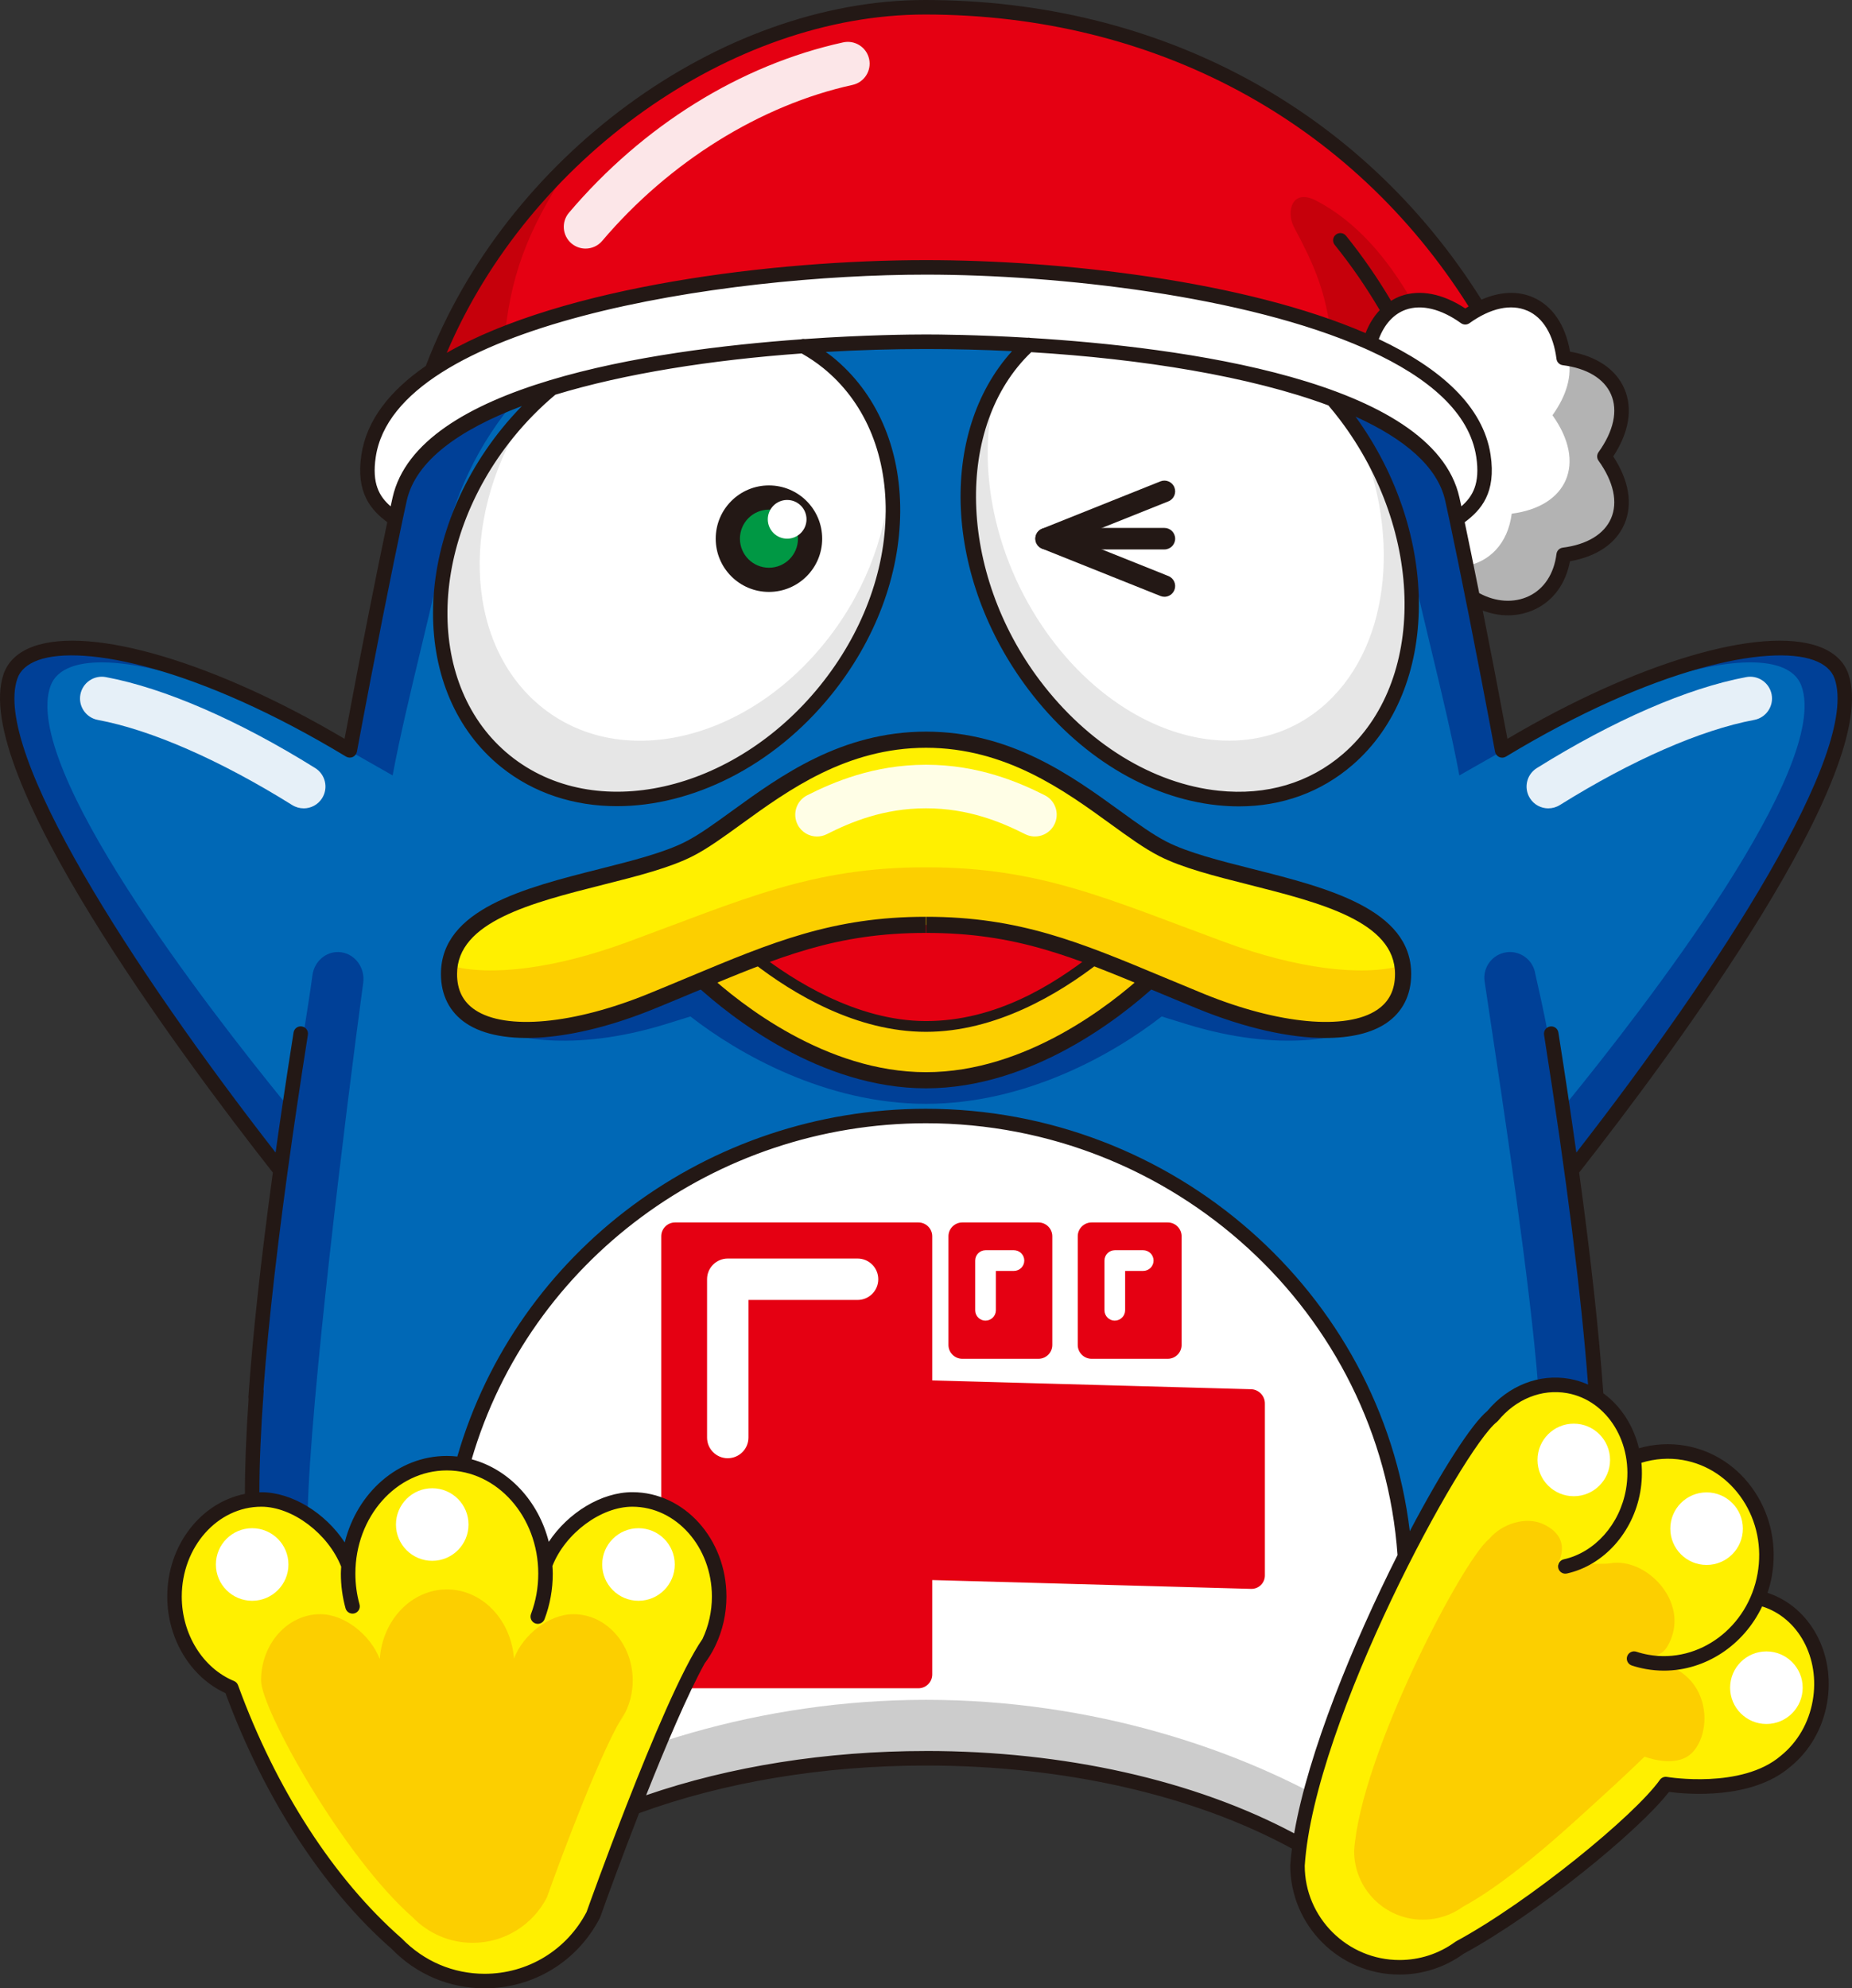 <?xml version="1.0" encoding="UTF-8"?>
<svg id="_レイヤー_2" data-name="レイヤー 2" xmlns="http://www.w3.org/2000/svg" viewBox="0 0 745.32 800">
  <rect x="0" y="0" width="745.32" height="800" fill="#333333" stroke="none"/>
  <defs>
    <style>
      .cls-1 {
        fill: #c6000b;
      }

      .cls-1, .cls-2, .cls-3, .cls-4, .cls-5, .cls-6, .cls-7, .cls-8, .cls-9, .cls-10, .cls-11, .cls-12, .cls-13 {
        stroke-width: 0px;
      }

      .cls-2 {
        fill: #0068b6;
      }

      .cls-3 {
        fill: #231815;
      }

      .cls-4 {
        fill: #e6e6e6;
      }

      .cls-5 {
        fill: #004097;
      }

      .cls-6 {
        opacity: .9;
      }

      .cls-6, .cls-8 {
        fill: #fff;
      }

      .cls-7 {
        fill: #009844;
      }

      .cls-9 {
        fill: #e50012;
      }

      .cls-10 {
        fill: #ccc;
      }

      .cls-11 {
        fill: #fff000;
      }

      .cls-12 {
        fill: #fccf00;
      }

      .cls-13 {
        fill: #b3b3b3;
      }
    </style>
  </defs>
  <g id="_キャラクター紹介" data-name="キャラクター紹介">
    <g>
      <path class="cls-2" d="M372.66,137.49c-80.38,0-201.04,14.97-211.82,63.32-.42,1.9-1.01,4.61-1.74,8.05-3.56,16.79-10.49,50.92-18.34,93.06-71.18-43.04-129.08-51.25-136.54-29.85-13.66,39.24,80.01,162.47,108.63,198.88-7.28,52.98-12.13,102.12-11.26,134.79,2.51,93.45,93.87,134.64,111.63,141.78,38.93-24.57,95.9-40.08,159.43-40.08s120.5,15.52,159.43,40.08c17.75-7.13,109.12-48.32,111.63-141.78.88-32.67-3.98-81.81-11.26-134.79,28.62-36.4,122.29-159.64,108.63-198.88-7.46-21.41-65.36-13.2-136.54,29.85-7.85-42.13-14.77-76.27-18.34-93.06-.73-3.44-1.31-6.15-1.74-8.05-10.78-48.35-131.44-63.32-211.82-63.32Z"/>
      <path class="cls-6" d="M623.12,325.25c-2.92,0-5.79-1.46-7.44-4.13-2.56-4.11-1.31-9.51,2.8-12.08,30.77-19.2,60.7-32.2,84.27-36.61,4.77-.89,9.33,2.25,10.23,7,.89,4.76-2.25,9.34-7.01,10.23-21.48,4.02-49.26,16.18-78.22,34.25-1.44.9-3.05,1.33-4.63,1.33Z"/>
      <path class="cls-5" d="M618.96,557.02c-3.22-40.87-13.37-108.22-20.8-157.54l-.69-4.58c-.84-5.62,3.04-10.88,8.66-11.73,2.71-.42,5.43.27,7.65,1.9,2.23,1.64,3.67,4.04,4.1,6.86.04.17,4.06,17.64,5.04,24.15l.39-.06h0c9.3,58.88,15.35,107.4,17.99,144.32-3.09-1.77-6.45-3.03-10.01-3.66-4.15-.73-8.32-.58-12.33.33Z"/>
      <path class="cls-5" d="M730.59,263.77c4.99,1.8,8.21,4.7,9.57,8.63,13.23,37.98-76.71,157.41-107.05,196.15-1.09-7.85-2.26-15.97-3.5-24.3l.35.29c32.5-39.82,106.8-135.95,95.02-168.55-1.28-3.54-4.13-6.14-8.48-7.72-15.76-5.72-49.66,2.77-87.55,21.04,48.5-25.26,85.2-31.47,101.64-25.54Z"/>
      <path class="cls-5" d="M603.84,302.57c-.86.5-1.73.99-2.6,1.5l-13.94,7.93c-2.77-15.09-7.46-34.61-11.62-51.92-2.6-10.83-5.06-21.06-6.83-29.28l-.44.1c-2.38-21.82-11.03-44.46-25.99-64.25-1.08-1.43-2.2-2.83-3.33-4.22,23.7,9.31,40.71,21.88,44.45,38.61,2.44,10.95,10.56,50.06,20.06,101.08.03.18.12.33.24.46Z"/>
      <path class="cls-6" d="M122.21,325.25c2.92,0,5.78-1.46,7.44-4.13,2.56-4.11,1.31-9.51-2.79-12.08-30.77-19.2-60.7-32.2-84.28-36.61-4.76-.89-9.34,2.25-10.23,7-.89,4.76,2.25,9.34,7.01,10.23,21.48,4.02,49.26,16.18,78.22,34.25,1.44.9,3.05,1.33,4.63,1.33Z"/>
      <path class="cls-5" d="M14.73,263.77c-4.99,1.8-8.21,4.7-9.58,8.63-13.23,37.98,76.71,157.41,107.06,196.15,1.09-7.85,2.25-15.97,3.49-24.3l-.35.29c-32.5-39.82-106.81-135.95-95.02-168.55,1.28-3.54,4.13-6.14,8.48-7.72,15.76-5.72,49.66,2.77,87.55,21.04-48.51-25.26-85.2-31.47-101.64-25.54Z"/>
      <path class="cls-5" d="M141.48,302.57c.86.5,1.74.99,2.6,1.5l13.93,7.93c2.78-15.09,7.46-34.61,11.62-51.92,2.6-10.83,5.06-21.06,6.83-29.28l.44.1c2.38-21.82,11.03-44.46,25.99-64.25,1.09-1.43,2.2-2.83,3.33-4.22-23.7,9.31-40.71,21.88-44.44,38.61-2.45,10.95-10.56,50.06-20.07,101.08-.03.18-.12.33-.24.46Z"/>
      <path class="cls-9" d="M551.25,138.18c4.95-17.83,20.94-23.09,38.44-10.53,1.83-1.32,3.64-2.37,5.43-3.3v-.06C548.83,48.96,468.07,2.92,372.25,2.92c-84.49,0-167.79,64.56-198.41,145.98h.47c44.22-29.34,134.68-41.33,198.35-41.33,55.27,0,130.73,9.04,178.6,30.63v-.02Z"/>
      <path class="cls-8" d="M531.37,747.06c21.71-30.7,34.46-67.97,34.46-108.18,0-104.86-86.48-189.85-193.17-189.85s-193.17,85-193.17,189.85c0,40.22,12.76,77.49,34.46,108.18,38.91-24.3,95.57-39.62,158.71-39.62s119.8,15.32,158.71,39.62Z"/>
      <path class="cls-10" d="M202.97,729.57c3.35,6.03,7.01,11.87,10.99,17.49,38.91-24.3,95.57-39.62,158.71-39.62s119.8,15.32,158.71,39.62c3.97-5.62,7.63-11.46,10.99-17.49-42.17-25.62-102.54-45.64-169.69-45.64s-127.52,20.02-169.69,45.64Z"/>
      <path class="cls-8" d="M597,183.41c-8.25-54.74-139.88-75.84-224.34-75.84s-216.09,21.1-224.33,75.84c-2.26,15.03,4.14,20.79,10.78,25.45h0c.73-3.43,1.31-6.14,1.74-8.04,10.78-48.35,131.44-63.32,211.82-63.32s201.04,14.97,211.82,63.32c.42,1.9,1.01,4.61,1.74,8.04h0c6.64-4.66,13.04-10.42,10.78-25.45Z"/>
      <path class="cls-8" d="M597,183.41c2.27,15.03-4.14,20.79-10.78,25.45h0c1.57,7.44,3.81,18.28,6.5,31.69h0c14.85,9.05,33.99,3.02,36.58-17.31,22.42-2.85,30.24-20.31,16.4-39.6,13.84-19.29,6.02-36.75-16.4-39.6-2.85-22.43-20.32-30.24-39.6-16.4-17.49-12.56-33.49-7.29-38.44,10.53h0c25.29,11.4,42.89,26.31,45.74,45.23Z"/>
      <path class="cls-11" d="M707.53,642.86h-.04c1.19-2.91,2.12-5.99,2.69-9.22,4.1-23.23-10.41-45.2-32.41-49.07-6.66-1.17-13.24-.55-19.29,1.53l-1.09.51v.22c-2.14-14.7-12.27-26.72-26.26-29.19-11.58-2.04-22.93,2.95-30.5,12.14-15.42,11.99-74.74,123.43-78.47,180.71,0,22.67,18.37,41.05,41.04,41.05,9.02,0,17.37-2.91,24.14-7.85h0c30.46-16.47,72.66-51.26,83.02-65.86,0,0,31.27,5.39,48.21-9.18,6.91-5.56,12.05-13.94,13.8-23.87,3.47-19.66-7.6-38.13-24.85-41.92Z"/>
      <g>
        <path class="cls-9" d="M375.17,673.73c0,3.05-2.49,5.55-5.55,5.55h-97.96c-3.05,0-5.55-2.5-5.55-5.55v-176.32c0-3.05,2.5-5.55,5.55-5.55h97.96c3.05,0,5.55,2.5,5.55,5.55v176.32Z"/>
        <path class="cls-9" d="M509.04,633.89c0,3.05-2.5,5.48-5.55,5.4l-130.6-3.61c-3.05-.09-5.55-2.65-5.55-5.71v-69.22c0-3.05,2.49-5.48,5.55-5.4l130.6,3.61c3.05.08,5.55,2.65,5.55,5.7v69.22Z"/>
        <path class="cls-9" d="M423.49,541.16c0,3.06-2.5,5.55-5.55,5.55h-30.69c-3.05,0-5.55-2.5-5.55-5.55v-43.75c0-3.05,2.5-5.55,5.55-5.55h30.69c3.05,0,5.55,2.5,5.55,5.55v43.75Z"/>
        <path class="cls-9" d="M475.52,541.16c0,3.06-2.5,5.55-5.55,5.55h-30.69c-3.05,0-5.55-2.5-5.55-5.55v-43.75c0-3.05,2.5-5.55,5.55-5.55h30.69c3.05,0,5.55,2.5,5.55,5.55v43.75Z"/>
        <path class="cls-8" d="M292.88,586.73c-4.6,0-8.33-3.73-8.33-8.33v-63.69c0-4.6,3.73-8.33,8.33-8.33h52.24c4.6,0,8.33,3.72,8.33,8.33s-3.73,8.33-8.33,8.33h-43.91v55.35c0,4.59-3.73,8.33-8.33,8.33Z"/>
        <path class="cls-8" d="M396.61,531.36c-2.3,0-4.16-1.87-4.16-4.16v-20c0-2.3,1.87-4.17,4.16-4.17h11.43c2.3,0,4.17,1.87,4.17,4.17s-1.87,4.16-4.17,4.16h-7.26v15.83c0,2.3-1.87,4.16-4.17,4.16Z"/>
        <path class="cls-8" d="M448.64,531.36c-2.3,0-4.16-1.87-4.16-4.16v-20c0-2.3,1.86-4.17,4.16-4.17h11.43c2.3,0,4.17,1.87,4.17,4.17s-1.87,4.16-4.17,4.16h-7.27v15.83c0,2.3-1.87,4.16-4.17,4.16Z"/>
      </g>
      <g>
        <path class="cls-11" d="M285.13,661.14l-3.93,6.46c1.5-1.99,2.8-4.16,3.93-6.46Z"/>
        <path class="cls-11" d="M254.5,603.31c-14.48,0-29.78,12.15-35.08,26.17h-.02c-1.67-22.82-18.72-40.77-39.55-40.77s-37.89,17.95-39.56,40.77h-.17c-5.37-13.85-20.58-26.17-34.94-26.17-19.3,0-34.94,17.5-34.94,39.08,0,16.82,9.5,31.16,22.83,36.67,5.67,15.54,25.45,67,66.69,103.07,8.93,9.22,21.45,14.95,35.3,14.95,19.08,0,35.62-10.87,43.77-26.76,8.61-24.3,33.41-90.59,46.34-109.25,2.71-5.56,4.28-11.91,4.28-18.68,0-21.58-15.65-39.08-34.94-39.08Z"/>
        <path class="cls-11" d="M285.16,661.07s-.02.04-.04.07l.15-.24c-.04.05-.08.11-.11.17Z"/>
      </g>
      <path class="cls-12" d="M657.42,668.09c9.97-2.07,11.97-1.9,14.57-7.48,7.72-16.54-9.69-33.99-23.82-31.64-4.5.75-17.52-.61-21.6.79,0,0,7.06-10.49-5.28-16.42-7.13-3.43-16.95-.26-22.05,5.93-10.39,8.07-51.77,86.94-54.28,125.49,0,15.26,12.38,27.63,27.65,27.63,6.08,0,11.7-1.96,16.26-5.28h0c20.51-11.09,46-35.39,55.92-44.33,8.89-8.03,17.05-15.98,17.05-15.98,0,0,10.47,4.07,17.14,0,11.48-7,11.58-39.75-21.55-38.72Z"/>
      <g>
        <path class="cls-12" d="M251.71,688.89s-.01.03-.02.04l.1-.16s-.05.08-.08.12Z"/>
        <path class="cls-12" d="M251.69,688.94l-2.68,4.41c1.02-1.36,1.91-2.84,2.68-4.41Z"/>
        <path class="cls-12" d="M230.79,649.47c-9.88,0-20.32,8.29-23.94,17.86h-.01c-1.14-15.57-12.78-27.82-26.99-27.82s-25.86,12.25-27,27.82h-.11c-3.67-9.45-14.04-17.86-23.84-17.86-13.17,0-23.84,11.94-23.84,26.67,0,11.48,32.94,70.75,61.08,95.36,6.1,6.29,14.64,10.2,24.09,10.2,13.02,0,24.31-7.42,29.86-18.26,5.88-16.58,22.8-61.82,31.62-74.55,1.85-3.79,2.92-8.13,2.92-12.75,0-14.73-10.67-26.67-23.84-26.67Z"/>
      </g>
      <path class="cls-6" d="M235.65,100.02c-2,0-4.02-.68-5.67-2.08-3.69-3.13-4.14-8.67-1.01-12.35,29.82-35.13,69.02-59.47,110.36-68.54,4.73-1.03,9.4,1.96,10.44,6.68,1.04,4.73-1.96,9.4-6.68,10.44-37.07,8.13-73.8,31-100.75,62.76-1.73,2.04-4.2,3.09-6.69,3.09Z"/>
      <path class="cls-8" d="M116.08,629.48c0,8.06-6.53,14.6-14.6,14.6s-14.6-6.54-14.6-14.6,6.54-14.6,14.6-14.6,14.6,6.53,14.6,14.6Z"/>
      <path class="cls-8" d="M188.55,613.4c0,8.06-6.53,14.6-14.6,14.6s-14.6-6.54-14.6-14.6,6.53-14.6,14.6-14.6,14.6,6.54,14.6,14.6Z"/>
      <path class="cls-8" d="M271.55,629.48c0,8.06-6.54,14.6-14.6,14.6s-14.6-6.54-14.6-14.6,6.53-14.6,14.6-14.6,14.6,6.53,14.6,14.6Z"/>
      <path class="cls-8" d="M647.95,587.41c0,8.06-6.54,14.6-14.6,14.6s-14.6-6.54-14.6-14.6,6.54-14.6,14.6-14.6,14.6,6.54,14.6,14.6Z"/>
      <path class="cls-8" d="M701.4,615.06c0,8.06-6.53,14.6-14.6,14.6s-14.6-6.54-14.6-14.6,6.54-14.6,14.6-14.6,14.6,6.53,14.6,14.6Z"/>
      <path class="cls-8" d="M725.47,679.05c0,8.06-6.53,14.6-14.6,14.6s-14.6-6.54-14.6-14.6,6.53-14.6,14.6-14.6,14.6,6.54,14.6,14.6Z"/>
      <path class="cls-8" d="M416.23,275.65c35.07,46.44,91.59,59.81,126.22,29.87,34.64-29.94,34.27-91.86-.81-138.3-1.81-2.38-3.66-4.68-5.57-6.89-33.68-12.55-79.75-19.09-122.2-21.6-33.07,30.43-32.19,91.18,2.36,136.92Z"/>
      <path class="cls-5" d="M554.05,410.18c-14.32,7.78-41.45,4.67-70.84-7.32-8.4-3.43-16.11-6.68-23.4-9.71l-.04.46c-15.97,14.78-48.98,24.93-87.11,24.93s-71.61-10.3-87.45-25.26c-7.19,2.99-14.8,6.2-23.09,9.58-29.38,11.99-56.5,15.1-70.82,7.33h-.04c12.02,8.36,39.73,13.17,76.18,2.02,3.6-1.1,7.07-2.18,10.42-3.23h0c19.2,14.98,54.48,35.15,94.82,35.15s75.62-20.18,94.83-35.15h0c3.35,1.04,6.82,2.12,10.42,3.22,36.45,11.15,64.16,6.34,76.19-2l-.07-.02Z"/>
      <path class="cls-1" d="M551.25,138.18c2.76-9.94,8.96-15.96,16.93-17.18h0c-9.94-17.35-22.71-32.16-38.6-40.32-9.67-4.97-12.05,4.43-8.86,10.67,7.79,14.44,12.26,24.86,14.51,40.41h0c5.61,2.01,10.96,4.15,16.01,6.42h0Z"/>
      <path class="cls-1" d="M231.61,63.29c-25.35,23.96-45.68,53.46-57.77,85.61h.47c8.21-5.44,18.03-10.29,28.96-14.58h0c2.76-26.71,10.98-45.45,28.33-71.03Z"/>
      <path class="cls-8" d="M204.23,174.28c-35.81,44.31-36.18,103.4-.82,131.97,35.36,28.57,93.05,15.81,128.86-28.5,35.81-44.31,36.18-103.4.82-131.97-3.08-2.49-6.33-4.66-9.72-6.53-34.79,2.46-71.32,7.66-100.98,16.66-6.47,5.34-12.58,11.47-18.16,18.38Z"/>
      <path class="cls-4" d="M204.24,174.29c-35.81,44.31-36.18,103.4-.82,131.97,35.36,28.57,93.05,15.81,128.86-28.5,21.9-27.1,30.52-59.73,25.84-87.52-.6,22.11-8.78,45.82-24.52,66.24-32.45,42.1-84.72,54.22-116.75,27.08-30.47-25.82-31.66-77.87-3.77-119.12-3.07,3.09-6.02,6.37-8.83,9.86Z"/>
      <path class="cls-4" d="M416.23,275.65c35.08,46.44,91.58,59.81,126.22,29.87,29.33-25.36,33.55-73.65,12.85-116.06l-10.02-17.17s-.04-.07-.07-.1c18.69,40.37,14.98,86.47-11.3,110.64-30.92,28.45-81.39,15.74-112.72-28.38-22.37-31.52-28.93-70.53-19.58-100.62-19.8,32.72-14.89,82.74,14.63,121.82Z"/>
      <path class="cls-13" d="M592.71,240.55c14.85,9.05,33.99,3.02,36.58-17.31,22.42-2.85,30.24-20.31,16.4-39.6,13.43-18.72,6.42-35.67-14.49-39.27,1.44,6.57-.52,14.47-6.43,22.71,13.84,19.29,6.02,36.74-16.4,39.6-1.56,12.29-9.18,19.36-18.24,21.02h0c.81,3.96,1.67,8.24,2.59,12.84h0Z"/>
      <path class="cls-5" d="M117.51,445.31s0-.01,0-.02l.4.05c1.31-10.72,3.02-21.54,4.67-32.01,1.18-7.5,2.31-14.59,3.16-20.96.4-2.96,1.9-5.55,4.21-7.29,2.16-1.62,4.8-2.31,7.44-1.92,5.64.83,9.58,6.33,8.78,12.26-7.35,54.44-21.31,167.89-22.36,213.1-5.9-3.86-12.47-6.18-18.64-6.18-.91,0-1.8.08-2.69.15-.24-34.24,5.09-89.96,15.03-157.18Z"/>
      <g>
        <path class="cls-3" d="M330.88,216.74c0,11.83-9.59,21.42-21.43,21.42s-21.42-9.59-21.42-21.42,9.59-21.43,21.42-21.43,21.43,9.59,21.43,21.43Z"/>
        <path class="cls-7" d="M321.14,216.74c0,6.45-5.23,11.69-11.68,11.69s-11.68-5.23-11.68-11.69,5.23-11.69,11.68-11.69,11.68,5.23,11.68,11.69Z"/>
        <path class="cls-8" d="M324.57,208.95c0,4.3-3.49,7.79-7.79,7.79s-7.79-3.49-7.79-7.79,3.49-7.79,7.79-7.79,7.79,3.49,7.79,7.79Z"/>
      </g>
      <g>
        <path class="cls-3" d="M468.6,240.11c-.54,0-1.08-.1-1.6-.31l-47.61-19.04c-1.64-.66-2.72-2.25-2.72-4.02s1.08-3.36,2.72-4.02l47.61-19.04c2.22-.88,4.74.19,5.62,2.41.89,2.22-.19,4.74-2.41,5.63l-37.57,15.02,37.57,15.03c2.22.89,3.3,3.41,2.41,5.63-.68,1.69-2.3,2.72-4.02,2.72Z"/>
        <path class="cls-3" d="M468.6,221.07h-47.61c-2.39,0-4.33-1.94-4.33-4.33s1.94-4.33,4.33-4.33h47.61c2.39,0,4.33,1.94,4.33,4.33s-1.94,4.33-4.33,4.33Z"/>
      </g>
      <path class="cls-12" d="M372.45,335.8l-5.35,1.74-79.82,25.99-27.73,9.03,21.2,20.02c18.43,17.41,53.56,42.07,91.91,42.07s73.48-24.66,91.91-42.07l21.24-20.06-27.79-9-80.22-25.99-5.35-1.73h0Z"/>
      <path class="cls-9" d="M452.68,375.66c-14.34,13.55-45.75,37.34-80.02,37.34s-65.68-23.79-80.02-37.34l79.82-25.99,80.22,25.99Z"/>
      <path class="cls-11" d="M372.74,372.11c42.33,0,67.32,13.14,110.46,30.74,43.14,17.6,81.45,16.09,81.45-10.96,0-34.5-68.42-35.85-96.74-50.38-21.22-10.88-50-43.9-95.33-43.9h.17c-45.33,0-74.11,33.01-95.33,43.9-28.33,14.52-96.74,15.88-96.74,50.38,0,27.06,38.3,28.57,81.44,10.96,43.14-17.6,68.13-30.74,110.46-30.74"/>
      <path class="cls-6" d="M328.81,336.58c-3.2,0-6.29-1.76-7.83-4.82-2.18-4.32-.45-9.59,3.87-11.78,10.42-5.26,26.68-12.25,47.69-12.29.04,0,.08,0,.12,0,.04,0,.08,0,.12,0,21,.04,37.25,7.02,47.67,12.28,4.32,2.18,6.06,7.45,3.87,11.77-2.18,4.32-7.45,6.06-11.77,3.88-9.58-4.84-22.77-10.39-39.89-10.4-17.13.01-30.33,5.57-39.91,10.41-1.27.64-2.61.94-3.95.94Z"/>
      <path class="cls-12" d="M262.12,402.86c43.14-17.6,68.13-30.74,110.46-30.74h.17c42.33,0,67.32,13.14,110.46,30.74,43.14,17.6,81.45,16.09,81.45-10.96,0-1.19-.1-2.34-.26-3.46-16.48,4.69-42.98,1.11-71.4-9.34-46.96-17.26-74.16-30.14-120.23-30.14h-.19c-46.07,0-73.28,12.88-120.23,30.14-28.42,10.45-54.91,14.02-71.4,9.34-.16,1.12-.26,2.26-.26,3.46,0,27.06,38.3,28.57,81.44,10.96Z"/>
      <path class="cls-3" d="M711.32,640.89c.72-2.17,1.32-4.41,1.74-6.74,2.11-11.98-.32-24.02-6.86-33.91-6.56-9.94-16.48-16.53-27.91-18.55-6.21-1.09-12.63-.73-18.72,1.02-2.18-9.09-7.25-16.97-14.33-22.12-1.74-24.57-5-54.3-9.72-88.8,37.74-48.08,121.95-161.58,108.33-200.67-1.75-5.02-5.88-8.83-11.94-11.01-23.39-8.43-73.39,6.48-125.26,37.16-3.54-18.94-6.94-36.5-9.94-51.61,3.31,1.23,6.72,1.92,10.07,1.92,3.86,0,7.64-.82,11.09-2.48,7.36-3.54,12.26-10.34,13.96-19.28,10.75-1.87,18.47-7.1,21.86-14.88,3.49-8.01,1.9-17.64-4.46-27.29,6.36-9.65,7.95-19.28,4.46-27.29-3.39-7.77-11.1-13.01-21.84-14.88-1.87-10.74-7.1-18.45-14.88-21.84-6.2-2.7-13.38-2.32-20.77.92C548.08,43.92,466.62,0,372.25,0c-82.75,0-168.98,63.25-200.88,147.22-14.35,9.89-23.82,21.73-25.93,35.75-2.31,15.34,3.85,22.23,10.41,27.14-3.89,18.45-10.26,50.16-17.18,87.16-51.87-30.68-101.87-45.59-125.26-37.16-6.06,2.18-10.18,5.99-11.94,11.01-13.61,39.1,70.59,152.59,108.33,200.67-4.81,35.15-8.11,65.42-9.82,90.17-.02.3,0,.58.07.86-1.01,14.68-1.51,27.5-1.48,38.25-17.74,3.48-31.26,20.66-31.26,41.32,0,16.98,9.36,32.41,23.43,38.85,15.62,42.32,39.41,78.89,66.91,102.93,9.9,10.21,23.18,15.84,37.4,15.84,19.63,0,37.4-10.86,46.37-28.35.06-.12.11-.24.16-.36,3.31-9.33,9.07-25,15.61-41.76,34.31-12.54,74.19-19.17,115.48-19.17,55.54,0,107.72,11.87,147.26,33.43-.3,2.3-.54,4.55-.68,6.7,0,24.24,19.72,43.97,43.96,43.97,9.32,0,18.22-2.88,25.75-8.33,29.66-16.09,70.48-49.4,82.71-65.16,7.12.94,33.23,3.3,48.75-10.05,7.76-6.24,13.03-15.34,14.85-25.64,3.53-20.02-6.87-38.83-23.94-44.4ZM614.65,124.99c6.33,2.76,10.5,9.66,11.74,19.42.17,1.32,1.2,2.36,2.53,2.53,9.76,1.24,16.66,5.41,19.42,11.75,2.84,6.52,1.06,14.78-5.03,23.25-.73,1.02-.73,2.39,0,3.41,6.08,8.47,7.87,16.73,5.03,23.25-2.76,6.33-9.66,10.51-19.42,11.75-1.32.17-2.36,1.21-2.53,2.53-1.01,7.99-4.94,14.01-11.05,16.95-6.04,2.9-13.44,2.42-20.04-1.19-2.27-11.35-4.26-21.02-5.84-28.52,6.57-4.9,12.73-11.79,10.41-27.14-2.95-19.54-20.16-34.85-44.99-46.54,2.23-5.97,6.02-10.13,10.87-11.84,6.36-2.23,14.24-.3,22.22,5.43,1.02.73,2.39.73,3.41,0,8.47-6.09,16.72-7.87,23.25-5.03ZM372.25,5.84c92.16,0,171.71,42.78,218.78,117.46-.45.27-.89.51-1.34.8-9.04-5.95-18.16-7.74-25.87-5.02-1.41.5-2.73,1.18-3.99,1.96-5.4-9.11-11.47-17.92-18.14-26.18-1.01-1.25-2.85-1.45-4.11-.44-1.26,1.01-1.46,2.85-.44,4.11,6.68,8.27,12.75,17.1,18.12,26.25-2.35,2.5-4.29,5.59-5.7,9.25-48.38-20.93-121.82-29.37-176.89-29.37-61.57,0-146.07,10.55-192.88,37.3C212.96,63.81,294.23,5.84,372.25,5.84ZM551.09,141.04c23.82,10.87,40.33,24.97,43.02,42.8,1.61,10.7-1.41,15.9-6,19.88-.3-1.38-.56-2.57-.78-3.55-10.56-47.34-112.48-60.55-172.66-64.21-.4-.11-.81-.14-1.22-.07-20.27-1.2-35.62-1.32-40.79-1.32-5.83,0-24.59.15-48.77,1.84-.51-.09-1.01-.06-1.49.11-60.8,4.36-154.32,18.42-164.41,63.67-.21.97-.48,2.16-.78,3.54-4.59-3.98-7.61-9.19-5.99-19.88,8.05-53.44,140.1-73.35,221.44-73.35,53.47,0,128.85,8.61,176.52,29.68l1.91.86ZM539.31,168.98c34.11,45.16,34.67,105.42,1.22,134.33-13.58,11.74-30.89,16.86-50.08,14.84-26.57-2.81-52.77-18.95-71.89-44.26-33-43.68-34.47-102.65-3.55-132.19,44.56,2.7,88.1,9.71,119.59,21.42,1.62,1.92,3.21,3.88,4.71,5.86ZM331.25,148.05c16.39,13.25,25.34,33.77,25.19,57.79-.15,24.27-9.54,49.15-26.45,70.07-34.74,42.99-90.7,55.58-124.75,28.07-34.05-27.51-33.48-84.87,1.26-127.86,5.13-6.35,10.85-12.15,16.99-17.3,28-8.54,63.01-14.01,99.13-16.61,3.02,1.71,5.93,3.66,8.63,5.84ZM106.11,559.96c.02-.3,0-.59-.07-.87,2.02-27.61,5.96-61.88,11.71-101.93l.07-.51c.43-3,.87-6.01,1.32-9.03l.28-1.94s0-.04.01-.06c1.44-9.73,2.94-19.51,4.48-29.29.25-1.6-.83-3.09-2.43-3.34-1.59-.26-3.09.84-3.34,2.43-1.54,9.76-3.04,19.53-4.48,29.25,0,.02,0,.05-.01.07l-.3,2.03c-.44,3.02-.88,6.04-1.32,9.06l-.07.51c-.36,2.49-.71,4.95-1.05,7.39C53.23,389.64-3.18,302.25,6.99,273.04c1.16-3.35,3.99-5.85,8.4-7.44,18-6.49,64.45,2.89,123.87,38.82.82.49,1.83.55,2.7.17.87-.39,1.5-1.19,1.68-2.13,7.43-39.92,14.33-74.16,18.31-92.93,0-.04.01-.07.02-.1.72-3.4,1.3-6.09,1.72-7.98,3.55-15.92,20.97-28.53,46.34-38.07-2.81,2.89-5.52,5.91-8.07,9.07-36.77,45.49-36.94,106.54-.39,136.08,13.27,10.72,29.56,15.84,46.71,15.84,30.11,0,62.83-15.79,86.25-44.78,17.73-21.94,27.59-48.12,27.75-73.7.16-25.83-9.56-47.98-27.36-62.37-.84-.68-1.74-1.28-2.61-1.92,13.47-.78,27.02-1.17,40.34-1.17,11.44,0,23.05.29,34.63.86-29.74,32.88-27.37,91.16,6.61,136.14,20.09,26.6,47.77,43.57,75.94,46.55,2.96.31,5.87.47,8.74.47,17.36,0,33.05-5.69,45.78-16.7,35.19-30.42,35.52-92.79,1.17-140.12,19.75,8.94,33.05,20.17,36.1,33.83.42,1.9,1,4.6,1.73,8.02,3.98,18.76,10.88,53.03,18.32,92.99.18.94.81,1.74,1.68,2.13.87.39,1.88.33,2.7-.17,59.41-35.93,105.85-45.32,123.87-38.82,4.41,1.59,7.23,4.09,8.4,7.44,10.17,29.2-46.24,116.6-103.93,190.69-2.14-15.23-4.54-31.32-7.23-48.3-.25-1.59-1.71-2.69-3.34-2.43-1.59.25-2.68,1.75-2.43,3.34,9.01,57.02,14.95,104.3,17.71,140.73-2.36-1.04-4.86-1.84-7.48-2.3-12.18-2.15-24.51,2.68-33.06,12.93-6.26,5.12-18.32,23.9-31.2,48.37-11.55-96.07-95.21-169.96-194.72-169.96-87.57,0-164.72,57.41-188.59,139.92-1.39-.15-2.8-.24-4.23-.24-19.6,0-36.11,14.77-41.08,34.81-7.74-11.79-21.17-20.21-33.59-20.21-.26,0-.5.04-.76.04,0-11.27.56-24.85,1.7-40.47ZM236.13,769.16c-7.99,15.42-23.71,25-41.08,25-12.62,0-24.42-4.99-33.38-14.23-27.19-23.78-50.59-59.96-65.87-101.87-.28-.77-.87-1.39-1.63-1.7-12.57-5.2-21.02-18.85-21.02-33.97,0-19.94,14.36-36.16,32.02-36.16,12.52,0,26.89,10.82,32.14,24.14-.05.92-.13,1.84-.13,2.77,0,4.76.63,9.45,1.88,13.96.43,1.56,2.03,2.47,3.6,2.04,1.55-.43,2.46-2.04,2.03-3.6-1.11-4-1.67-8.17-1.67-12.4,0-22.89,16.51-41.51,36.8-41.51s36.8,18.62,36.8,41.51c0,5.65-.98,11.12-2.93,16.26-.57,1.51.19,3.2,1.7,3.77.34.13.69.19,1.03.19,1.18,0,2.29-.72,2.73-1.89,2.2-5.81,3.31-11.97,3.31-18.33,0-1.04-.08-2.06-.14-3.08,5.22-13.18,19.53-23.83,32.16-23.83,17.66,0,32.02,16.22,32.02,36.16,0,5.99-1.32,11.84-3.79,17.06-8.19,11.85-20.51,41.17-30.43,66.55-.01.03-.02.06-.04.09-8.59,21.97-15.38,40.97-16.13,43.08ZM372.66,704.52c-40.03,0-78.81,6.15-112.63,17.8,8-20.14,16.77-40.74,23.54-53.02,1.64-2.18,3.07-4.52,4.26-7,.05-.09.09-.18.13-.28,2.86-6.01,4.39-12.76,4.39-19.64,0-23.16-16.98-42-37.86-42-12.52,0-25.93,8.31-33.64,19.98-4.15-16.4-16.05-29.19-31.03-33.21,23.32-79.75,98.03-135.21,182.83-135.21,99.61,0,182.85,76.27,189.77,173.74-17.83,35.37-35.97,79.5-41.59,111.98-40.15-21.38-92.55-33.15-148.18-33.15ZM729.51,684.27c-1.57,8.9-6.1,16.75-12.83,22.16-15.68,13.49-45.52,8.58-45.82,8.52-1.1-.19-2.22.27-2.87,1.19-10.15,14.31-52.57,49.04-82.03,64.97-.17.09-.33.2-.47.32-6.51,4.7-14.21,7.19-22.28,7.19-21.02,0-38.12-17.1-38.13-37.93,3.8-58.23,63.5-167.82,77.35-178.59.17-.13.32-.28.46-.45,7.2-8.76,17.57-12.91,27.74-11.12,16.34,2.88,26.97,20.27,23.72,38.78-2.48,14.03-12.53,25.32-25.03,28.09-1.57.35-2.56,1.91-2.22,3.48.35,1.57,1.9,2.58,3.49,2.22,14.77-3.27,26.63-16.45,29.51-32.78.7-4,.84-7.95.48-11.77,5.41-1.66,11.15-2.08,16.7-1.1,9.84,1.73,18.38,7.42,24.06,16.01,5.71,8.64,7.83,19.18,5.98,29.68-3.81,21.61-23.48,36.25-43.85,32.67-1.67-.29-3.33-.71-4.94-1.24-1.54-.5-3.18.34-3.69,1.86-.51,1.53.33,3.18,1.86,3.69,1.88.62,3.81,1.1,5.75,1.44,2.41.42,4.81.63,7.18.63,16.76,0,32.13-10.25,39.53-25.84,14.54,4.53,23.39,20.67,20.35,37.93Z"/>
      <path class="cls-3" d="M533.4,417.64c-14.43,0-32.34-3.98-51.42-11.77-5.73-2.34-11.15-4.6-16.33-6.77-34.23-14.29-56.84-23.74-92.9-23.74v-6.49c37.36,0,61.7,10.17,95.4,24.24,5.16,2.16,10.57,4.41,16.29,6.75,30,12.24,57.37,14.79,69.73,6.48,4.87-3.27,7.24-8,7.24-14.44,0-21.07-29.92-28.63-58.85-35.95-13.81-3.49-26.85-6.79-36.12-11.54-5.95-3.05-12.2-7.58-19.44-12.83-18.86-13.67-42.33-30.68-74.33-30.71-31.99.03-55.46,17.04-74.32,30.71-7.24,5.25-13.49,9.78-19.44,12.83-9.28,4.76-22.32,8.06-36.12,11.54-28.93,7.31-58.85,14.88-58.85,35.95,0,6.44,2.37,11.17,7.24,14.44,12.36,8.3,39.73,5.76,69.74-6.48,5.72-2.33,11.12-4.59,16.29-6.75,33.69-14.07,58.04-24.24,95.39-24.24v6.49c-36.06,0-58.67,9.44-92.89,23.73-5.18,2.16-10.6,4.43-16.34,6.77-32.44,13.24-61.49,15.48-75.81,5.86-6.61-4.44-10.11-11.3-10.11-19.83,0-26.13,33.87-34.69,63.76-42.24,13.44-3.4,26.13-6.61,34.75-11.03,5.51-2.82,11.57-7.22,18.59-12.31,19.6-14.21,43.99-31.89,78.05-31.94h.17c34.06.06,58.45,17.74,78.05,31.94,7.02,5.09,13.09,9.49,18.59,12.31,8.62,4.42,21.32,7.63,34.76,11.03,29.88,7.55,63.75,16.12,63.75,42.24,0,8.53-3.5,15.39-10.11,19.83-5.89,3.96-14.29,5.91-24.38,5.91Z"/>
      <path class="cls-3" d="M372.66,437.89c-42.61,0-78.68-28.78-92.21-41.16l4.38-4.79c12.97,11.87,47.5,39.46,87.83,39.46s74.84-27.59,87.82-39.45l4.38,4.79c-13.53,12.37-49.61,41.15-92.2,41.15Z"/>
      <path class="cls-3" d="M372.66,415.16c-27.99,0-53.35-15.14-69.7-27.84l2.65-3.42c12.94,10.06,38.86,26.93,67.04,26.93s51.23-14.65,67.05-26.93l2.65,3.42c-16.35,12.7-41.71,27.84-69.7,27.84Z"/>
    </g>
  </g>
</svg>